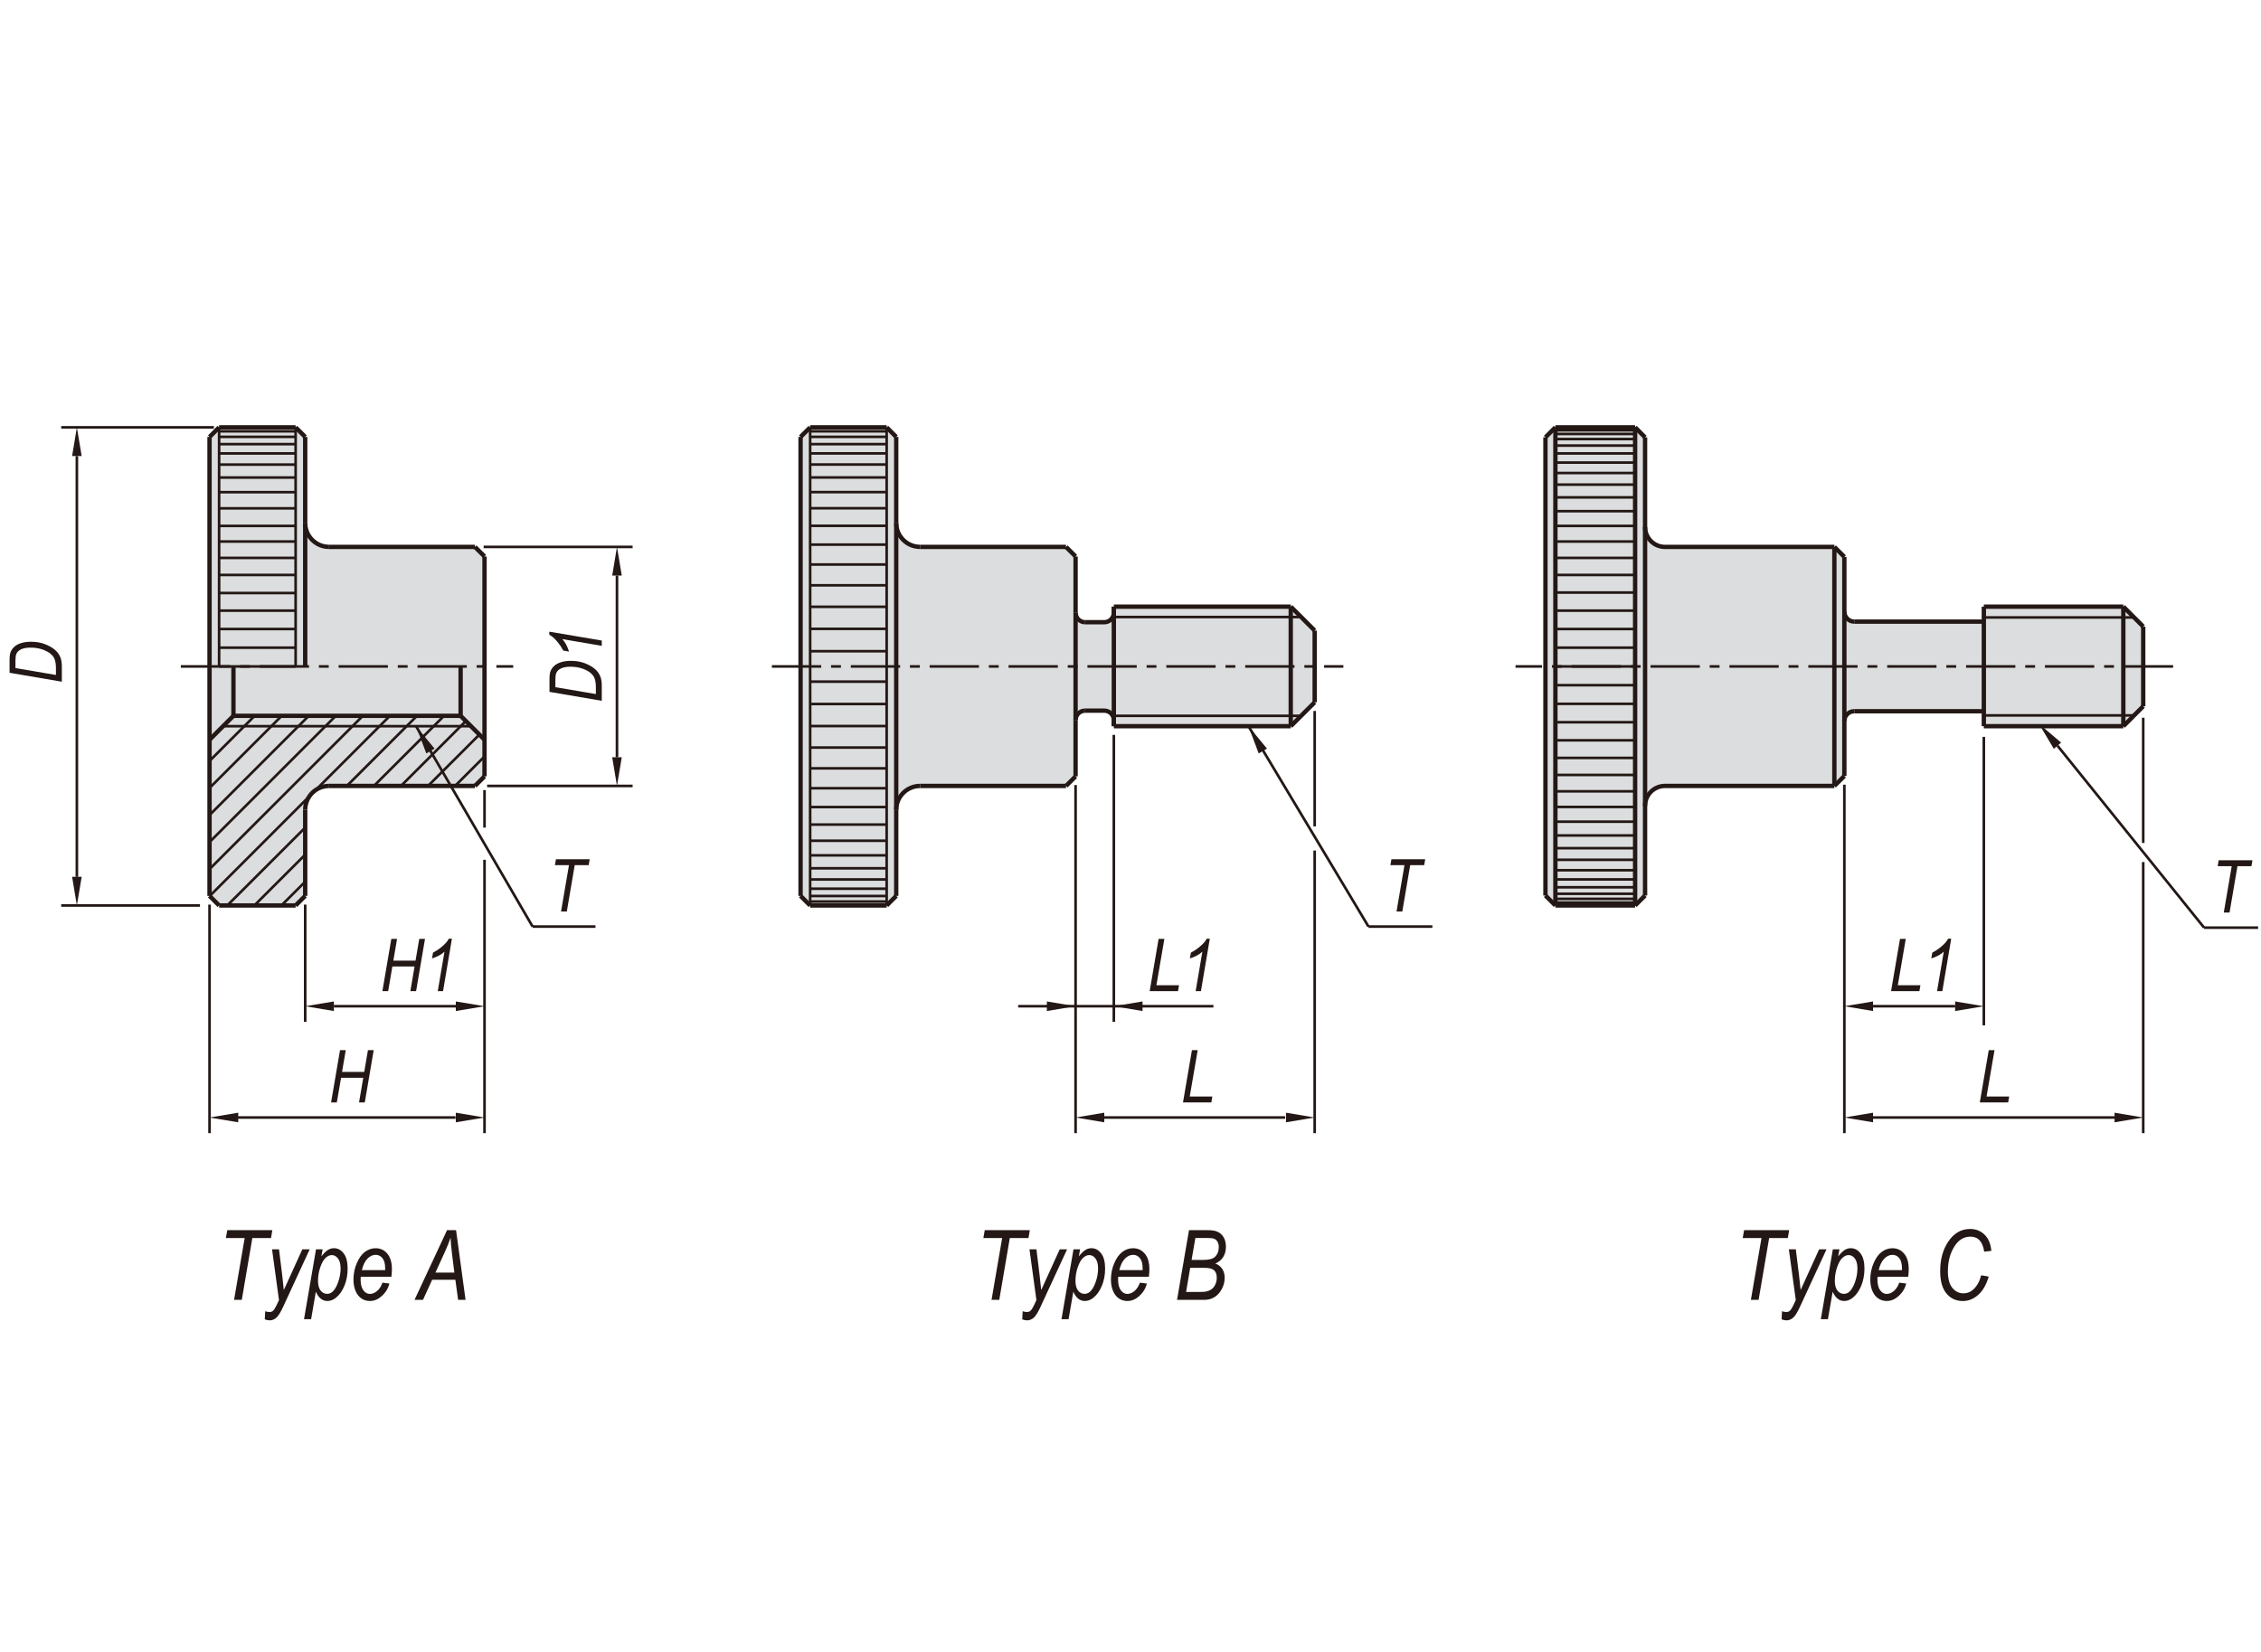 <?xml version="1.0" encoding="utf-8"?>
<!-- Generator: Adobe Illustrator 26.5.0, SVG Export Plug-In . SVG Version: 6.00 Build 0)  -->
<svg version="1.1" id="TK" xmlns="http://www.w3.org/2000/svg" xmlns:xlink="http://www.w3.org/1999/xlink" x="0px" y="0px"
	 viewBox="0 0 650 475" style="enable-background:new 0 0 650 475;" xml:space="preserve">
<style type="text/css">
	.st0{fill:#DCDDDE;}
	.st1{fill:#231815;}
	.st2{fill:none;stroke:#231815;stroke-width:1.25;stroke-miterlimit:10;}
	.st3{fill:none;stroke:#231815;stroke-width:0.75;stroke-miterlimit:10;stroke-dasharray:14.173,2.835,2.835,2.835;}
	.st4{fill:none;stroke:#231815;stroke-width:0.75;stroke-miterlimit:10;}
	.st5{fill:#221815;}
</style>
<g>
	<path class="st0" d="M377.95,201.94v-20.62l-6.88-6.87H320.2v1.72c0,1.52-1.23,2.75-2.75,2.75h-5.5c-1.52,0-2.75-1.23-2.75-2.75
		v-16.15l-2.75-2.75h-41.93c-3.79,0-6.87-3.08-6.87-6.87v-24.75l-2.75-2.75h-22l-2.75,2.75v131.98l2.75,2.75h22l2.75-2.75v-24.75
		c0-3.79,3.08-6.87,6.87-6.87h41.93l2.75-2.75v-16.15c0-1.52,1.23-2.75,2.75-2.75h5.5c1.52,0,2.75,1.23,2.75,2.75v1.72h50.87
		L377.95,201.94z"/>
	<path class="st0" d="M139.29,160.01l-2.75-2.75H94.61c-3.8,0-6.88-3.08-6.88-6.87v-24.75l-2.75-2.75h-22l-2.75,2.75v131.98
		l2.75,2.75h22l2.75-2.75v-24.75c0-3.79,3.08-6.87,6.88-6.87h41.93l2.75-2.75L139.29,160.01L139.29,160.01z"/>
	<path class="st0" d="M530.22,223.13l-2.86,2.86h-48.69c-3.16,0-5.73,2.56-5.73,5.73v25.78l-2.87,2.87h-22.91l-2.87-2.87V125.75
		l2.87-2.87h22.91l2.87,2.87v25.78c0,3.16,2.56,5.73,5.73,5.73h48.69l2.86,2.87v15.75c0,1.58,1.28,2.87,2.87,2.87h37.24v-4.3h40.1
		l5.73,5.73v22.91l-5.73,5.73h-40.1v-4.3h-37.24c-1.58,0-2.87,1.28-2.87,2.86V223.13z"/>
	<polygon class="st1" points="95.99,290.71 95.99,287.96 87.74,289.33 	"/>
	<polygon class="st1" points="68.49,322.71 68.49,319.95 60.24,321.33 	"/>
	<polygon class="st1" points="131.04,290.71 131.04,287.96 139.29,289.33 	"/>
	<polygon class="st1" points="131.04,322.71 131.04,319.95 139.29,321.33 	"/>
	<polygon class="st1" points="23.48,252.11 20.73,252.11 22.1,260.36 	"/>
	<polygon class="st1" points="23.48,131.13 20.73,131.13 22.1,122.88 	"/>
	<polygon class="st1" points="124.93,215.26 122.55,216.64 119.61,208.81 	"/>
	<polygon class="st1" points="178.75,217.74 176,217.74 177.37,225.99 	"/>
	<polygon class="st1" points="178.75,165.5 176,165.5 177.37,157.26 	"/>
	<polygon class="st1" points="317.46,322.71 317.46,319.95 309.21,321.33 	"/>
	<polygon class="st1" points="369.7,322.71 369.7,319.95 377.95,321.33 	"/>
	<polygon class="st1" points="562.07,287.96 562.07,290.71 570.32,289.33 	"/>
	<polygon class="st1" points="538.47,287.96 538.47,290.71 530.22,289.33 	"/>
	<polygon class="st1" points="538.47,319.95 538.47,322.71 530.22,321.33 	"/>
	<polygon class="st1" points="607.9,319.95 607.9,322.71 616.14,321.33 	"/>
	<polygon class="st1" points="328.46,290.71 328.46,287.96 320.21,289.33 	"/>
	<polygon class="st1" points="300.96,290.71 300.96,287.96 309.21,289.33 	"/>
	<polygon class="st1" points="364.24,215.26 361.85,216.64 358.92,208.81 	"/>
	<polygon class="st1" points="590.44,215.31 592.54,213.53 586.16,208.12 	"/>
	<line class="st2" x1="264.52" y1="157.26" x2="306.46" y2="157.26"/>
	<line class="st3" x1="221.91" y1="191.63" x2="386.2" y2="191.63"/>
	<line class="st2" x1="264.52" y1="225.99" x2="306.46" y2="225.99"/>
	<line class="st4" x1="60.24" y1="260.11" x2="60.24" y2="325.83"/>
	<line class="st4" x1="87.74" y1="260.11" x2="87.74" y2="293.83"/>
	<line class="st4" x1="139.29" y1="247.23" x2="139.29" y2="325.83"/>
	<line class="st4" x1="130.95" y1="321.33" x2="68.4" y2="321.33"/>
	<line class="st4" x1="95.99" y1="289.33" x2="131.04" y2="289.33"/>
	<path class="st2" d="M87.74,150.38c0,3.8,3.08,6.87,6.87,6.87"/>
	<path class="st2" d="M94.61,225.99c-3.8,0-6.87,3.08-6.87,6.87"/>
	<line class="st2" x1="132.42" y1="205.83" x2="67.11" y2="205.83"/>
	<line class="st4" x1="135.4" y1="208.81" x2="64.14" y2="208.81"/>
	<line class="st3" x1="51.99" y1="191.63" x2="147.54" y2="191.63"/>
	<line class="st2" x1="60.24" y1="125.63" x2="60.24" y2="257.61"/>
	<line class="st2" x1="87.74" y1="125.63" x2="87.74" y2="150.38"/>
	<line class="st4" x1="84.99" y1="122.88" x2="84.99" y2="191.63"/>
	<line class="st4" x1="62.99" y1="122.88" x2="62.99" y2="191.63"/>
	<line class="st4" x1="22.1" y1="252.13" x2="22.1" y2="131.14"/>
	<line class="st2" x1="67.11" y1="205.83" x2="67.11" y2="191.63"/>
	<line class="st4" x1="57.49" y1="260.36" x2="17.6" y2="260.36"/>
	<line class="st2" x1="87.74" y1="257.61" x2="87.74" y2="232.86"/>
	<line class="st2" x1="62.99" y1="260.36" x2="84.99" y2="260.36"/>
	<line class="st2" x1="60.24" y1="257.61" x2="62.99" y2="260.36"/>
	<line class="st2" x1="84.99" y1="260.36" x2="87.74" y2="257.61"/>
	<line class="st2" x1="60.24" y1="212.71" x2="67.11" y2="205.83"/>
	<line class="st2" x1="87.74" y1="150.38" x2="87.74" y2="191.63"/>
	<line class="st4" x1="62.99" y1="191.63" x2="84.99" y2="191.63"/>
	<line class="st4" x1="62.99" y1="170.52" x2="84.99" y2="170.52"/>
	<line class="st4" x1="62.99" y1="175.58" x2="84.99" y2="175.58"/>
	<line class="st4" x1="62.99" y1="180.87" x2="84.99" y2="180.87"/>
	<line class="st4" x1="62.99" y1="186.23" x2="84.99" y2="186.23"/>
	<line class="st4" x1="62.99" y1="146.17" x2="84.99" y2="146.17"/>
	<line class="st4" x1="62.99" y1="151.22" x2="84.99" y2="151.22"/>
	<line class="st4" x1="62.99" y1="155.71" x2="84.99" y2="155.71"/>
	<line class="st4" x1="62.99" y1="160.42" x2="84.99" y2="160.42"/>
	<line class="st4" x1="62.99" y1="165.32" x2="84.99" y2="165.32"/>
	<line class="st4" x1="62.99" y1="137.31" x2="84.99" y2="137.31"/>
	<line class="st4" x1="62.99" y1="141.52" x2="84.99" y2="141.52"/>
	<line class="st4" x1="61.49" y1="122.88" x2="17.6" y2="122.88"/>
	<line class="st4" x1="62.99" y1="124.02" x2="84.99" y2="124.02"/>
	<line class="st2" x1="62.99" y1="122.88" x2="84.99" y2="122.88"/>
	<line class="st4" x1="62.99" y1="125.61" x2="84.99" y2="125.61"/>
	<line class="st4" x1="62.99" y1="127.71" x2="84.99" y2="127.71"/>
	<line class="st4" x1="62.99" y1="130.38" x2="84.99" y2="130.38"/>
	<line class="st4" x1="62.99" y1="133.59" x2="84.99" y2="133.59"/>
	<line class="st2" x1="60.24" y1="125.63" x2="62.99" y2="122.89"/>
	<line class="st2" x1="84.99" y1="122.88" x2="87.74" y2="125.63"/>
	<line class="st2" x1="257.65" y1="125.63" x2="257.65" y2="150.38"/>
	<line class="st2" x1="230.15" y1="125.63" x2="230.15" y2="257.61"/>
	<line class="st4" x1="232.9" y1="122.88" x2="232.9" y2="260.36"/>
	<line class="st4" x1="254.9" y1="122.88" x2="254.9" y2="260.36"/>
	<line class="st4" x1="139.04" y1="157.26" x2="181.87" y2="157.26"/>
	<line class="st4" x1="140.04" y1="225.99" x2="181.87" y2="225.99"/>
	<line class="st2" x1="139.29" y1="160.01" x2="139.29" y2="223.24"/>
	<line class="st2" x1="132.42" y1="205.83" x2="132.42" y2="191.63"/>
	<line class="st2" x1="132.42" y1="205.83" x2="139.29" y2="212.7"/>
	<line class="st4" x1="119.61" y1="208.81" x2="153.11" y2="266.43"/>
	<line class="st2" x1="94.61" y1="225.99" x2="136.54" y2="225.99"/>
	<line class="st4" x1="153.11" y1="266.43" x2="171.18" y2="266.43"/>
	<line class="st2" x1="136.54" y1="225.99" x2="139.29" y2="223.24"/>
	<line class="st2" x1="94.61" y1="157.26" x2="136.54" y2="157.26"/>
	<line class="st2" x1="136.54" y1="157.26" x2="139.29" y2="160"/>
	<line class="st4" x1="177.37" y1="165.5" x2="177.37" y2="217.74"/>
	<line class="st2" x1="257.65" y1="150.38" x2="257.65" y2="232.87"/>
	<line class="st4" x1="232.9" y1="208.77" x2="254.9" y2="208.77"/>
	<line class="st4" x1="232.9" y1="214.95" x2="254.9" y2="214.95"/>
	<line class="st4" x1="232.9" y1="220.93" x2="254.9" y2="220.93"/>
	<line class="st4" x1="232.9" y1="226.65" x2="254.9" y2="226.65"/>
	<line class="st4" x1="232.9" y1="232.06" x2="254.9" y2="232.06"/>
	<line class="st4" x1="232.9" y1="237.1" x2="254.9" y2="237.1"/>
	<line class="st4" x1="232.9" y1="241.75" x2="254.9" y2="241.75"/>
	<line class="st4" x1="232.9" y1="245.95" x2="254.9" y2="245.95"/>
	<line class="st4" x1="232.9" y1="249.67" x2="254.9" y2="249.67"/>
	<line class="st4" x1="232.9" y1="252.88" x2="254.9" y2="252.88"/>
	<line class="st4" x1="232.9" y1="255.54" x2="254.9" y2="255.54"/>
	<line class="st4" x1="232.9" y1="257.64" x2="254.9" y2="257.64"/>
	<line class="st2" x1="232.9" y1="260.36" x2="254.9" y2="260.36"/>
	<line class="st4" x1="232.9" y1="259.23" x2="254.9" y2="259.23"/>
	<line class="st2" x1="230.15" y1="257.61" x2="232.9" y2="260.36"/>
	<line class="st2" x1="257.65" y1="257.61" x2="257.65" y2="232.86"/>
	<line class="st2" x1="254.9" y1="260.36" x2="257.65" y2="257.61"/>
	<path class="st2" d="M264.52,225.99c-3.8,0-6.87,3.08-6.87,6.87"/>
	<line class="st4" x1="232.9" y1="137.29" x2="254.9" y2="137.29"/>
	<line class="st4" x1="232.9" y1="141.5" x2="254.9" y2="141.5"/>
	<line class="st4" x1="232.9" y1="146.14" x2="254.9" y2="146.14"/>
	<line class="st4" x1="232.9" y1="151.19" x2="254.9" y2="151.19"/>
	<line class="st4" x1="232.9" y1="156.6" x2="254.9" y2="156.6"/>
	<line class="st4" x1="232.9" y1="162.32" x2="254.9" y2="162.32"/>
	<line class="st4" x1="232.9" y1="168.3" x2="254.9" y2="168.3"/>
	<line class="st4" x1="232.9" y1="174.48" x2="254.9" y2="174.48"/>
	<line class="st4" x1="232.9" y1="180.82" x2="254.9" y2="180.82"/>
	<line class="st4" x1="232.9" y1="187.25" x2="254.9" y2="187.25"/>
	<line class="st4" x1="232.9" y1="196" x2="254.9" y2="196"/>
	<line class="st4" x1="232.9" y1="202.43" x2="254.9" y2="202.43"/>
	<path class="st2" d="M257.65,150.38c0,3.8,3.08,6.87,6.87,6.87"/>
	<line class="st2" x1="232.9" y1="122.88" x2="254.9" y2="122.88"/>
	<line class="st4" x1="232.9" y1="125.61" x2="254.9" y2="125.61"/>
	<line class="st4" x1="232.9" y1="127.71" x2="254.9" y2="127.71"/>
	<line class="st4" x1="232.9" y1="130.37" x2="254.9" y2="130.37"/>
	<line class="st4" x1="232.9" y1="133.57" x2="254.9" y2="133.57"/>
	<line class="st4" x1="232.9" y1="124.02" x2="254.9" y2="124.02"/>
	<line class="st2" x1="230.15" y1="125.63" x2="232.9" y2="122.89"/>
	<line class="st2" x1="254.9" y1="122.88" x2="257.65" y2="125.63"/>
	<line class="st4" x1="570.32" y1="211.88" x2="570.32" y2="294.83"/>
	<line class="st4" x1="616.14" y1="206.38" x2="616.14" y2="242.38"/>
	<line class="st4" x1="530.22" y1="225.63" x2="530.22" y2="325.83"/>
	<line class="st4" x1="309.21" y1="225.74" x2="309.21" y2="325.83"/>
	<line class="st4" x1="377.95" y1="204.43" x2="377.95" y2="237.62"/>
	<line class="st4" x1="320.21" y1="211.31" x2="320.21" y2="293.83"/>
	<line class="st4" x1="369.46" y1="321.33" x2="317.22" y2="321.33"/>
	<line class="st4" x1="537.69" y1="321.33" x2="609.12" y2="321.33"/>
	<line class="st4" x1="538.47" y1="289.33" x2="562.07" y2="289.33"/>
	<path class="st2" d="M472.93,151.53c0,3.16,2.56,5.73,5.73,5.73"/>
	<path class="st2" d="M478.66,225.99c-3.16,0-5.73,2.56-5.73,5.73"/>
	<line class="st3" x1="624.74" y1="191.63" x2="435.69" y2="191.63"/>
	<line class="st2" x1="472.93" y1="125.75" x2="472.93" y2="257.5"/>
	<line class="st2" x1="444.29" y1="125.75" x2="444.29" y2="257.5"/>
	<line class="st2" x1="470.07" y1="122.88" x2="470.07" y2="260.36"/>
	<line class="st2" x1="447.15" y1="122.88" x2="447.15" y2="260.36"/>
	<line class="st2" x1="320.21" y1="174.44" x2="371.08" y2="174.44"/>
	<line class="st4" x1="374.05" y1="177.42" x2="319.9" y2="177.42"/>
	<line class="st4" x1="374.05" y1="205.83" x2="319.9" y2="205.83"/>
	<line class="st2" x1="320.21" y1="208.81" x2="371.08" y2="208.81"/>
	<line class="st4" x1="358.92" y1="208.81" x2="393.42" y2="266.43"/>
	<path class="st2" d="M320.21,207.09c0-1.52-1.23-2.75-2.75-2.75"/>
	<path class="st2" d="M311.96,204.34c-1.52,0-2.75,1.23-2.75,2.75"/>
	<line class="st2" x1="309.21" y1="176.16" x2="309.21" y2="207.09"/>
	<line class="st2" x1="320.21" y1="174.44" x2="320.21" y2="208.81"/>
	<line class="st4" x1="348.84" y1="289.33" x2="292.71" y2="289.33"/>
	<line class="st2" x1="320.21" y1="207.09" x2="320.21" y2="208.81"/>
	<line class="st2" x1="306.46" y1="225.99" x2="309.21" y2="223.24"/>
	<line class="st2" x1="309.21" y1="223.24" x2="309.21" y2="207.09"/>
	<line class="st2" x1="309.21" y1="160.01" x2="309.21" y2="176.16"/>
	<path class="st2" d="M317.46,178.91c1.52,0,2.75-1.23,2.75-2.75"/>
	<line class="st2" x1="311.96" y1="178.91" x2="317.46" y2="178.91"/>
	<path class="st2" d="M309.21,176.16c0,1.52,1.23,2.75,2.75,2.75"/>
	<line class="st2" x1="320.21" y1="176.16" x2="320.21" y2="174.44"/>
	<line class="st2" x1="311.96" y1="204.34" x2="317.46" y2="204.34"/>
	<line class="st2" x1="306.46" y1="157.26" x2="309.21" y2="160"/>
	<line class="st2" x1="371.07" y1="208.81" x2="377.95" y2="201.94"/>
	<line class="st2" x1="371.07" y1="174.44" x2="371.07" y2="208.81"/>
	<line class="st4" x1="393.42" y1="266.43" x2="411.78" y2="266.43"/>
	<line class="st4" x1="447.15" y1="240.23" x2="470.07" y2="240.23"/>
	<line class="st4" x1="447.15" y1="243.89" x2="470.07" y2="243.89"/>
	<line class="st4" x1="447.15" y1="247.23" x2="470.07" y2="247.23"/>
	<line class="st4" x1="447.15" y1="250.23" x2="470.07" y2="250.23"/>
	<line class="st4" x1="447.15" y1="252.87" x2="470.07" y2="252.87"/>
	<line class="st4" x1="447.15" y1="255.13" x2="470.07" y2="255.13"/>
	<line class="st4" x1="447.15" y1="257" x2="470.07" y2="257"/>
	<line class="st4" x1="447.15" y1="258.46" x2="470.07" y2="258.46"/>
	<line class="st4" x1="447.15" y1="259.52" x2="470.07" y2="259.52"/>
	<line class="st4" x1="447.15" y1="260.15" x2="470.07" y2="260.15"/>
	<line class="st2" x1="447.15" y1="260.36" x2="470.07" y2="260.36"/>
	<line class="st2" x1="444.29" y1="257.5" x2="447.15" y2="260.36"/>
	<line class="st2" x1="470.07" y1="260.36" x2="472.93" y2="257.5"/>
	<line class="st4" x1="447.15" y1="207.67" x2="470.07" y2="207.67"/>
	<line class="st4" x1="447.15" y1="217.93" x2="470.07" y2="217.93"/>
	<line class="st4" x1="447.15" y1="222.83" x2="470.07" y2="222.83"/>
	<line class="st4" x1="447.15" y1="227.54" x2="470.07" y2="227.54"/>
	<line class="st4" x1="447.15" y1="212.87" x2="470.07" y2="212.87"/>
	<line class="st4" x1="447.15" y1="232.03" x2="470.07" y2="232.03"/>
	<line class="st4" x1="447.15" y1="236.27" x2="470.07" y2="236.27"/>
	<line class="st2" x1="377.95" y1="181.32" x2="377.95" y2="201.94"/>
	<line class="st2" x1="371.07" y1="174.44" x2="377.95" y2="181.31"/>
	<line class="st4" x1="447.15" y1="170.38" x2="470.07" y2="170.38"/>
	<line class="st4" x1="447.15" y1="175.58" x2="470.07" y2="175.58"/>
	<line class="st4" x1="447.15" y1="180.87" x2="470.07" y2="180.87"/>
	<line class="st4" x1="447.15" y1="186.23" x2="470.07" y2="186.23"/>
	<line class="st4" x1="447.15" y1="197.02" x2="470.07" y2="197.02"/>
	<line class="st4" x1="447.15" y1="202.38" x2="470.07" y2="202.38"/>
	<line class="st4" x1="470.07" y1="191.63" x2="447.15" y2="191.63"/>
	<line class="st4" x1="447.15" y1="146.98" x2="470.07" y2="146.98"/>
	<line class="st4" x1="447.15" y1="136.01" x2="470.07" y2="136.01"/>
	<line class="st4" x1="447.15" y1="139.35" x2="470.07" y2="139.35"/>
	<line class="st4" x1="447.15" y1="143.02" x2="470.07" y2="143.02"/>
	<line class="st4" x1="447.15" y1="151.22" x2="470.07" y2="151.22"/>
	<line class="st4" x1="447.15" y1="155.71" x2="470.07" y2="155.71"/>
	<line class="st4" x1="447.15" y1="160.42" x2="470.07" y2="160.42"/>
	<line class="st4" x1="447.15" y1="165.32" x2="470.07" y2="165.32"/>
	<line class="st2" x1="447.15" y1="122.88" x2="470.07" y2="122.88"/>
	<line class="st4" x1="447.15" y1="123.1" x2="470.07" y2="123.1"/>
	<line class="st4" x1="447.15" y1="123.73" x2="470.07" y2="123.73"/>
	<line class="st4" x1="447.15" y1="124.78" x2="470.07" y2="124.78"/>
	<line class="st4" x1="447.15" y1="126.25" x2="470.07" y2="126.25"/>
	<line class="st4" x1="447.15" y1="128.12" x2="470.07" y2="128.12"/>
	<line class="st4" x1="447.15" y1="130.38" x2="470.07" y2="130.38"/>
	<line class="st4" x1="447.15" y1="133.01" x2="470.07" y2="133.01"/>
	<line class="st2" x1="444.29" y1="125.75" x2="447.15" y2="122.88"/>
	<line class="st2" x1="470.07" y1="122.88" x2="472.93" y2="125.75"/>
	<line class="st2" x1="533.08" y1="178.74" x2="570.32" y2="178.74"/>
	<line class="st2" x1="533.08" y1="204.51" x2="570.32" y2="204.51"/>
	<path class="st2" d="M533.08,204.51c-1.58,0-2.87,1.28-2.87,2.87"/>
	<line class="st2" x1="530.22" y1="160.12" x2="530.22" y2="223.13"/>
	<line class="st2" x1="527.35" y1="157.26" x2="527.35" y2="225.99"/>
	<line class="st2" x1="478.66" y1="225.99" x2="527.35" y2="225.99"/>
	<line class="st2" x1="527.35" y1="225.99" x2="530.22" y2="223.13"/>
	<line class="st2" x1="478.66" y1="157.26" x2="527.35" y2="157.26"/>
	<path class="st2" d="M530.22,175.87c0,1.58,1.28,2.87,2.87,2.87"/>
	<line class="st2" x1="527.35" y1="157.26" x2="530.22" y2="160.12"/>
	<line class="st2" x1="616.14" y1="203.08" x2="610.42" y2="208.81"/>
	<line class="st2" x1="610.42" y1="174.44" x2="610.42" y2="208.81"/>
	<line class="st2" x1="570.32" y1="174.44" x2="570.32" y2="208.81"/>
	<line class="st4" x1="613.52" y1="205.71" x2="570.32" y2="205.71"/>
	<line class="st4" x1="591.49" y1="214.42" x2="633.64" y2="266.74"/>
	<line class="st2" x1="610.42" y1="208.81" x2="570.32" y2="208.81"/>
	<line class="st4" x1="633.64" y1="266.74" x2="649.17" y2="266.74"/>
	<line class="st2" x1="616.14" y1="180.17" x2="610.42" y2="174.44"/>
	<line class="st4" x1="613.52" y1="177.54" x2="570.32" y2="177.54"/>
	<line class="st2" x1="610.42" y1="174.44" x2="570.32" y2="174.44"/>
	<line class="st2" x1="616.14" y1="180.17" x2="616.14" y2="203.08"/>
	<g>
		<path class="st1" d="M95.18,317l2.57-15.03h1.65l-1.07,6.25h6.38l1.07-6.25h1.65L104.87,317h-1.65l1.21-7.09h-6.38L96.83,317
			H95.18z"/>
	</g>
	<g>
		<path class="st1" d="M109.93,285l2.57-15.03h1.65l-1.07,6.25h6.38l1.07-6.25h1.65L119.62,285h-1.65l1.21-7.09h-6.38l-1.21,7.09
			H109.93z"/>
		<path class="st1" d="M125.85,285l1.93-11.35c-0.84,0.81-2.04,1.45-3.59,1.94l0.3-1.68c0.98-0.48,1.96-1.16,2.94-2.04
			c0.75-0.66,1.28-1.32,1.6-1.96h0.89L127.37,285H125.85z"/>
	</g>
	<g>
		<path class="st1" d="M17.78,196.02l-15.03-2.57v-3.72c0-0.83,0.06-1.47,0.19-1.91c0.18-0.64,0.53-1.21,1.04-1.72
			s1.18-0.89,2.02-1.16s1.81-0.41,2.9-0.41c1.46,0,2.78,0.22,3.96,0.67c1.19,0.45,2.17,1,2.94,1.66c0.77,0.66,1.31,1.43,1.62,2.31
			c0.24,0.67,0.36,1.47,0.36,2.41C17.78,191.58,17.78,196.02,17.78,196.02z M16.08,194.08v-1.95c0-0.91-0.1-1.69-0.29-2.33
			s-0.57-1.21-1.14-1.71c-0.56-0.5-1.36-0.94-2.38-1.31s-2.18-0.56-3.48-0.56c-1.14,0-2.05,0.16-2.73,0.49
			c-0.67,0.32-1.13,0.77-1.36,1.32c-0.17,0.4-0.26,1.03-0.26,1.89v2.18L16.08,194.08z"/>
	</g>
	<g>
		<path class="st1" d="M161.29,262.1l2.28-13.33h-4.04l0.3-1.7h9.7l-0.29,1.7h-4.02l-2.27,13.33H161.29z"/>
	</g>
	<g>
		<path class="st1" d="M543.65,285l2.57-15.03h1.66l-2.29,13.33h6.5l-0.29,1.7H543.65z"/>
		<path class="st1" d="M556.87,285l1.93-11.35c-0.84,0.81-2.04,1.45-3.59,1.94l0.3-1.68c0.98-0.48,1.96-1.16,2.94-2.04
			c0.75-0.66,1.28-1.32,1.6-1.96h0.89L558.39,285H556.87z"/>
	</g>
	<g>
		<path class="st1" d="M340.09,317l2.57-15.03h1.66l-2.29,13.33h6.5l-0.29,1.7H340.09z"/>
	</g>
	<g>
		<path class="st1" d="M569.16,317l2.57-15.03h1.66l-2.29,13.33h6.5l-0.29,1.7H569.16z"/>
	</g>
	<g>
		<path class="st1" d="M330.51,285l2.57-15.03h1.66l-2.29,13.33h6.5l-0.29,1.7H330.51z"/>
		<path class="st1" d="M343.73,285l1.93-11.35c-0.84,0.81-2.04,1.45-3.59,1.94l0.3-1.68c0.98-0.48,1.96-1.16,2.94-2.04
			c0.75-0.66,1.28-1.32,1.6-1.96h0.89L345.25,285H343.73z"/>
	</g>
	<g>
		<path class="st1" d="M401.48,262.1l2.28-13.33h-4.04l0.3-1.7h9.7l-0.29,1.7h-4.02l-2.27,13.33H401.48z"/>
	</g>
	<g>
		<path class="st1" d="M639.3,262.4l2.28-13.33h-4.04l0.3-1.7h9.7l-0.29,1.7h-4.02l-2.27,13.33H639.3z"/>
	</g>
	<line class="st4" x1="65.34" y1="260.36" x2="87.74" y2="237.97"/>
	<line class="st4" x1="99.71" y1="225.99" x2="119.88" y2="205.83"/>
	<line class="st4" x1="60.28" y1="257.65" x2="88.92" y2="229"/>
	<line class="st4" x1="90.75" y1="227.18" x2="112.1" y2="205.83"/>
	<line class="st4" x1="60.24" y1="249.91" x2="104.32" y2="205.83"/>
	<line class="st4" x1="60.24" y1="242.13" x2="96.54" y2="205.83"/>
	<line class="st4" x1="60.24" y1="234.36" x2="88.77" y2="205.83"/>
	<line class="st4" x1="60.24" y1="226.58" x2="80.99" y2="205.83"/>
	<line class="st4" x1="60.24" y1="218.8" x2="73.21" y2="205.83"/>
	<line class="st4" x1="73.12" y1="260.36" x2="87.74" y2="245.75"/>
	<line class="st4" x1="107.49" y1="225.99" x2="127.66" y2="205.83"/>
	<line class="st4" x1="80.9" y1="260.36" x2="87.74" y2="253.52"/>
	<line class="st4" x1="115.27" y1="225.99" x2="133.92" y2="207.34"/>
	<line class="st4" x1="123.05" y1="225.99" x2="137.81" y2="211.23"/>
	<line class="st4" x1="130.82" y1="225.99" x2="139.29" y2="217.52"/>
</g>
<g>
	<path class="st5" d="M173,201.51l-15.03-2.57v-3.72c0-0.83,0.06-1.47,0.19-1.91c0.18-0.64,0.53-1.21,1.04-1.72s1.18-0.89,2.02-1.16
		s1.81-0.41,2.9-0.41c1.46,0,2.78,0.22,3.96,0.67c1.19,0.45,2.17,1,2.94,1.66s1.31,1.43,1.62,2.31c0.24,0.67,0.36,1.47,0.36,2.41
		V201.51z M171.3,199.57v-1.95c0-0.91-0.1-1.69-0.29-2.33s-0.57-1.21-1.14-1.71c-0.56-0.5-1.36-0.94-2.38-1.31s-2.18-0.56-3.48-0.56
		c-1.14,0-2.05,0.16-2.73,0.49c-0.67,0.32-1.13,0.77-1.36,1.32c-0.17,0.4-0.26,1.03-0.26,1.89v2.18L171.3,199.57z"/>
	<path class="st5" d="M173,185.7l-11.35-1.93c0.81,0.84,1.45,2.04,1.94,3.59l-1.68-0.3c-0.48-0.98-1.16-1.96-2.04-2.94
		c-0.66-0.75-1.32-1.28-1.96-1.6v-0.89l15.09,2.55V185.7z"/>
</g>
<line class="st4" x1="139.29" y1="227.18" x2="139.29" y2="237.97"/>
<line class="st4" x1="616.14" y1="247.88" x2="616.14" y2="325.83"/>
<line class="st4" x1="377.95" y1="244.57" x2="377.95" y2="325.83"/>
<g>
	<path class="st1" d="M67.29,373.76l3.05-17.77h-5.4l0.4-2.27h12.95l-0.38,2.27h-5.37l-3.03,17.77H67.29z"/>
	<path class="st1" d="M76.12,379.36l0.12-2.32c0.42,0.15,0.83,0.22,1.22,0.22c0.41,0,0.74-0.11,0.99-0.33
		c0.35-0.31,0.71-0.88,1.1-1.71l0.65-1.4l-1.99-14.58h2l0.91,7.35c0.18,1.47,0.34,2.92,0.47,4.35l5.32-11.7h2.12l-7.6,16.45
		c-0.76,1.66-1.43,2.74-2.01,3.23c-0.58,0.49-1.22,0.74-1.91,0.74C77.03,379.65,76.57,379.55,76.12,379.36z"/>
	<path class="st1" d="M87.4,379.32l3.45-20.08h1.9l-0.36,2.02c0.72-0.91,1.35-1.53,1.9-1.86s1.12-0.49,1.72-0.49
		c1.1,0,2.03,0.5,2.79,1.49s1.14,2.45,1.14,4.36c0,1.8-0.31,3.45-0.92,4.94s-1.43,2.63-2.44,3.45c-0.78,0.63-1.6,0.94-2.46,0.94
		c-1.43,0-2.54-0.89-3.32-2.67l-1.36,7.9H87.4z M91.42,368.29c0,1.22,0.25,2.15,0.74,2.79c0.5,0.64,1.12,0.96,1.86,0.96
		c0.59,0,1.11-0.2,1.55-0.59c0.64-0.56,1.19-1.5,1.65-2.79c0.46-1.3,0.7-2.61,0.7-3.93c0-1.24-0.25-2.19-0.74-2.85
		c-0.5-0.66-1.1-0.99-1.81-0.99c-0.56,0-1.14,0.25-1.72,0.76s-1.1,1.4-1.55,2.67C91.65,365.61,91.42,366.93,91.42,368.29z"/>
	<path class="st1" d="M109.95,368.82l1.99,0.25c-0.33,1.41-1.09,2.64-2.29,3.69c-1,0.88-2.11,1.33-3.33,1.33
		c-0.87,0-1.66-0.23-2.37-0.7s-1.28-1.17-1.7-2.11c-0.42-0.93-0.63-2.05-0.63-3.34c0-1.7,0.32-3.29,0.97-4.77s1.43-2.55,2.36-3.23
		s1.94-1.02,3.03-1.02c1.38,0,2.5,0.52,3.38,1.57c0.87,1.05,1.31,2.53,1.31,4.44c0,0.71-0.05,1.44-0.15,2.19h-8.81
		c-0.03,0.29-0.04,0.55-0.04,0.78c0,1.36,0.26,2.4,0.78,3.1c0.52,0.71,1.15,1.06,1.89,1.06c0.7,0,1.38-0.28,2.06-0.83
		S109.58,369.86,109.95,368.82z M104.02,365.22h6.71v-0.51c0-1.3-0.26-2.27-0.77-2.92c-0.51-0.65-1.17-0.97-1.96-0.97
		c-0.86,0-1.65,0.37-2.37,1.1C104.92,362.65,104.38,363.75,104.02,365.22z"/>
	<path class="st1" d="M119.17,373.76l9.35-20.04h2.59l2.73,20.04h-2.14l-0.79-5.77h-6.67l-2.64,5.77H119.17z M125.18,365.92h5.44
		l-0.63-5.03c-0.25-1.99-0.4-3.65-0.47-4.99c-0.37,1.15-0.91,2.51-1.63,4.09L125.18,365.92z"/>
</g>
<g>
	<path class="st1" d="M503.35,373.76l3.05-17.77H501l0.4-2.27h12.95l-0.38,2.27h-5.37l-3.03,17.77H503.35z"/>
	<path class="st1" d="M512.18,379.36l0.12-2.32c0.42,0.15,0.83,0.22,1.22,0.22c0.41,0,0.74-0.11,0.99-0.33
		c0.35-0.31,0.71-0.88,1.1-1.71l0.65-1.4l-1.99-14.58h2l0.91,7.35c0.18,1.47,0.34,2.92,0.47,4.35l5.32-11.7h2.12l-7.6,16.45
		c-0.76,1.66-1.43,2.74-2.01,3.23c-0.58,0.49-1.22,0.74-1.91,0.74C513.09,379.65,512.63,379.55,512.18,379.36z"/>
	<path class="st1" d="M523.46,379.32l3.45-20.08h1.9l-0.36,2.02c0.72-0.91,1.35-1.53,1.9-1.86c0.54-0.33,1.12-0.49,1.72-0.49
		c1.1,0,2.03,0.5,2.79,1.49c0.76,0.99,1.14,2.45,1.14,4.36c0,1.8-0.31,3.45-0.92,4.94s-1.43,2.63-2.44,3.45
		c-0.78,0.63-1.6,0.94-2.46,0.94c-1.43,0-2.54-0.89-3.32-2.67l-1.36,7.9H523.46z M527.48,368.29c0,1.22,0.25,2.15,0.74,2.79
		c0.5,0.64,1.12,0.96,1.86,0.96c0.59,0,1.11-0.2,1.55-0.59c0.64-0.56,1.19-1.5,1.65-2.79c0.46-1.3,0.7-2.61,0.7-3.93
		c0-1.24-0.25-2.19-0.74-2.85s-1.1-0.99-1.81-0.99c-0.56,0-1.14,0.25-1.72,0.76c-0.58,0.5-1.1,1.4-1.55,2.67
		S527.48,366.93,527.48,368.29z"/>
	<path class="st1" d="M546.01,368.82l1.99,0.25c-0.33,1.41-1.09,2.64-2.29,3.69c-1,0.88-2.11,1.33-3.33,1.33
		c-0.87,0-1.66-0.23-2.37-0.7s-1.28-1.17-1.7-2.11s-0.63-2.05-0.63-3.34c0-1.7,0.32-3.29,0.97-4.77c0.64-1.48,1.43-2.55,2.36-3.23
		s1.94-1.02,3.03-1.02c1.38,0,2.5,0.52,3.38,1.57s1.31,2.53,1.31,4.44c0,0.71-0.05,1.44-0.15,2.19h-8.81
		c-0.03,0.29-0.04,0.55-0.04,0.78c0,1.36,0.26,2.4,0.78,3.1c0.52,0.71,1.15,1.06,1.88,1.06c0.7,0,1.38-0.28,2.06-0.83
		C545.11,370.66,545.63,369.86,546.01,368.82z M540.08,365.22h6.71v-0.51c0-1.3-0.26-2.27-0.77-2.92s-1.17-0.97-1.96-0.97
		c-0.86,0-1.65,0.37-2.37,1.1C540.97,362.65,540.44,363.75,540.08,365.22z"/>
	<path class="st1" d="M569.55,366.7l2.18,0.37c-0.69,2.35-1.71,4.11-3.05,5.28s-2.8,1.75-4.39,1.75c-1.95,0-3.52-0.72-4.72-2.17
		s-1.8-3.59-1.8-6.43c0-3.31,0.75-6.11,2.26-8.39c1.63-2.49,3.75-3.73,6.34-3.73c1.66,0,3.05,0.55,4.17,1.65s1.76,2.65,1.94,4.65
		l-2.05,0.23c-0.43-2.88-1.75-4.32-3.97-4.32c-1.93,0-3.5,0.99-4.69,2.96c-1.2,1.97-1.79,4.31-1.79,7.01c0,2.1,0.42,3.68,1.27,4.74
		c0.85,1.06,1.92,1.59,3.21,1.59c1.11,0,2.09-0.4,2.93-1.2C568.42,369.69,569.14,368.37,569.55,366.7z"/>
</g>
<g>
	<path class="st1" d="M285.05,373.76l3.05-17.77h-5.4l0.4-2.27h12.95l-0.38,2.27h-5.37l-3.03,17.77H285.05z"/>
	<path class="st1" d="M293.88,379.36l0.12-2.32c0.42,0.15,0.83,0.22,1.22,0.22c0.41,0,0.74-0.11,0.99-0.33
		c0.35-0.31,0.71-0.88,1.1-1.71l0.64-1.4l-1.99-14.58h2l0.9,7.35c0.18,1.47,0.34,2.92,0.47,4.35l5.32-11.7h2.12l-7.6,16.45
		c-0.76,1.66-1.43,2.74-2.01,3.23s-1.22,0.74-1.91,0.74C294.79,379.65,294.33,379.55,293.88,379.36z"/>
	<path class="st1" d="M305.16,379.32l3.45-20.08h1.9l-0.36,2.02c0.72-0.91,1.35-1.53,1.9-1.86c0.54-0.33,1.12-0.49,1.72-0.49
		c1.1,0,2.03,0.5,2.79,1.49s1.14,2.45,1.14,4.36c0,1.8-0.31,3.45-0.92,4.94s-1.43,2.63-2.44,3.45c-0.78,0.63-1.6,0.94-2.46,0.94
		c-1.43,0-2.54-0.89-3.32-2.67l-1.36,7.9H305.16z M309.18,368.29c0,1.22,0.25,2.15,0.74,2.79c0.5,0.64,1.12,0.96,1.86,0.96
		c0.59,0,1.11-0.2,1.55-0.59c0.64-0.56,1.19-1.5,1.65-2.79c0.46-1.3,0.7-2.61,0.7-3.93c0-1.24-0.25-2.19-0.74-2.85
		s-1.1-0.99-1.81-0.99c-0.56,0-1.14,0.25-1.72,0.76c-0.58,0.5-1.1,1.4-1.55,2.67S309.18,366.93,309.18,368.29z"/>
	<path class="st1" d="M327.71,368.82l1.99,0.25c-0.33,1.41-1.09,2.64-2.29,3.69c-1,0.88-2.11,1.33-3.33,1.33
		c-0.87,0-1.66-0.23-2.37-0.7s-1.28-1.17-1.7-2.11s-0.63-2.05-0.63-3.34c0-1.7,0.32-3.29,0.97-4.77c0.64-1.48,1.43-2.55,2.36-3.23
		s1.94-1.02,3.03-1.02c1.38,0,2.5,0.52,3.38,1.57s1.31,2.53,1.31,4.44c0,0.71-0.05,1.44-0.15,2.19h-8.81
		c-0.03,0.29-0.04,0.55-0.04,0.78c0,1.36,0.26,2.4,0.78,3.1c0.52,0.71,1.15,1.06,1.88,1.06c0.7,0,1.38-0.28,2.06-0.83
		C326.81,370.66,327.33,369.86,327.71,368.82z M321.78,365.22h6.71v-0.51c0-1.3-0.26-2.27-0.77-2.92s-1.17-0.97-1.96-0.97
		c-0.86,0-1.65,0.37-2.37,1.1S322.13,363.75,321.78,365.22z"/>
	<path class="st1" d="M338.38,373.76l3.44-20.04h5.1c1.24,0,2.16,0.11,2.76,0.33c0.88,0.31,1.55,0.85,2.03,1.61
		c0.48,0.76,0.72,1.71,0.72,2.85c0,1.12-0.26,2.09-0.77,2.92c-0.51,0.83-1.27,1.45-2.27,1.88c0.87,0.35,1.53,0.87,1.99,1.57
		s0.69,1.55,0.69,2.54c0,1.15-0.28,2.23-0.83,3.25s-1.25,1.79-2.1,2.31s-1.78,0.78-2.79,0.78H338.38z M340.98,371.49h3.74
		c0.98,0,1.64-0.04,1.97-0.11c0.59-0.13,1.11-0.34,1.56-0.64c0.45-0.3,0.82-0.75,1.11-1.35c0.29-0.6,0.44-1.25,0.44-1.95
		c0-1-0.26-1.73-0.77-2.19s-1.41-0.69-2.69-0.69h-4.18L340.98,371.49z M342.56,362.28h3.34c1.6,0,2.72-0.28,3.34-0.84
		c0.76-0.71,1.14-1.66,1.14-2.83c0-0.6-0.12-1.1-0.36-1.52c-0.24-0.42-0.54-0.71-0.9-0.87s-1.02-0.25-1.98-0.25h-3.49L342.56,362.28
		z"/>
</g>
</svg>
